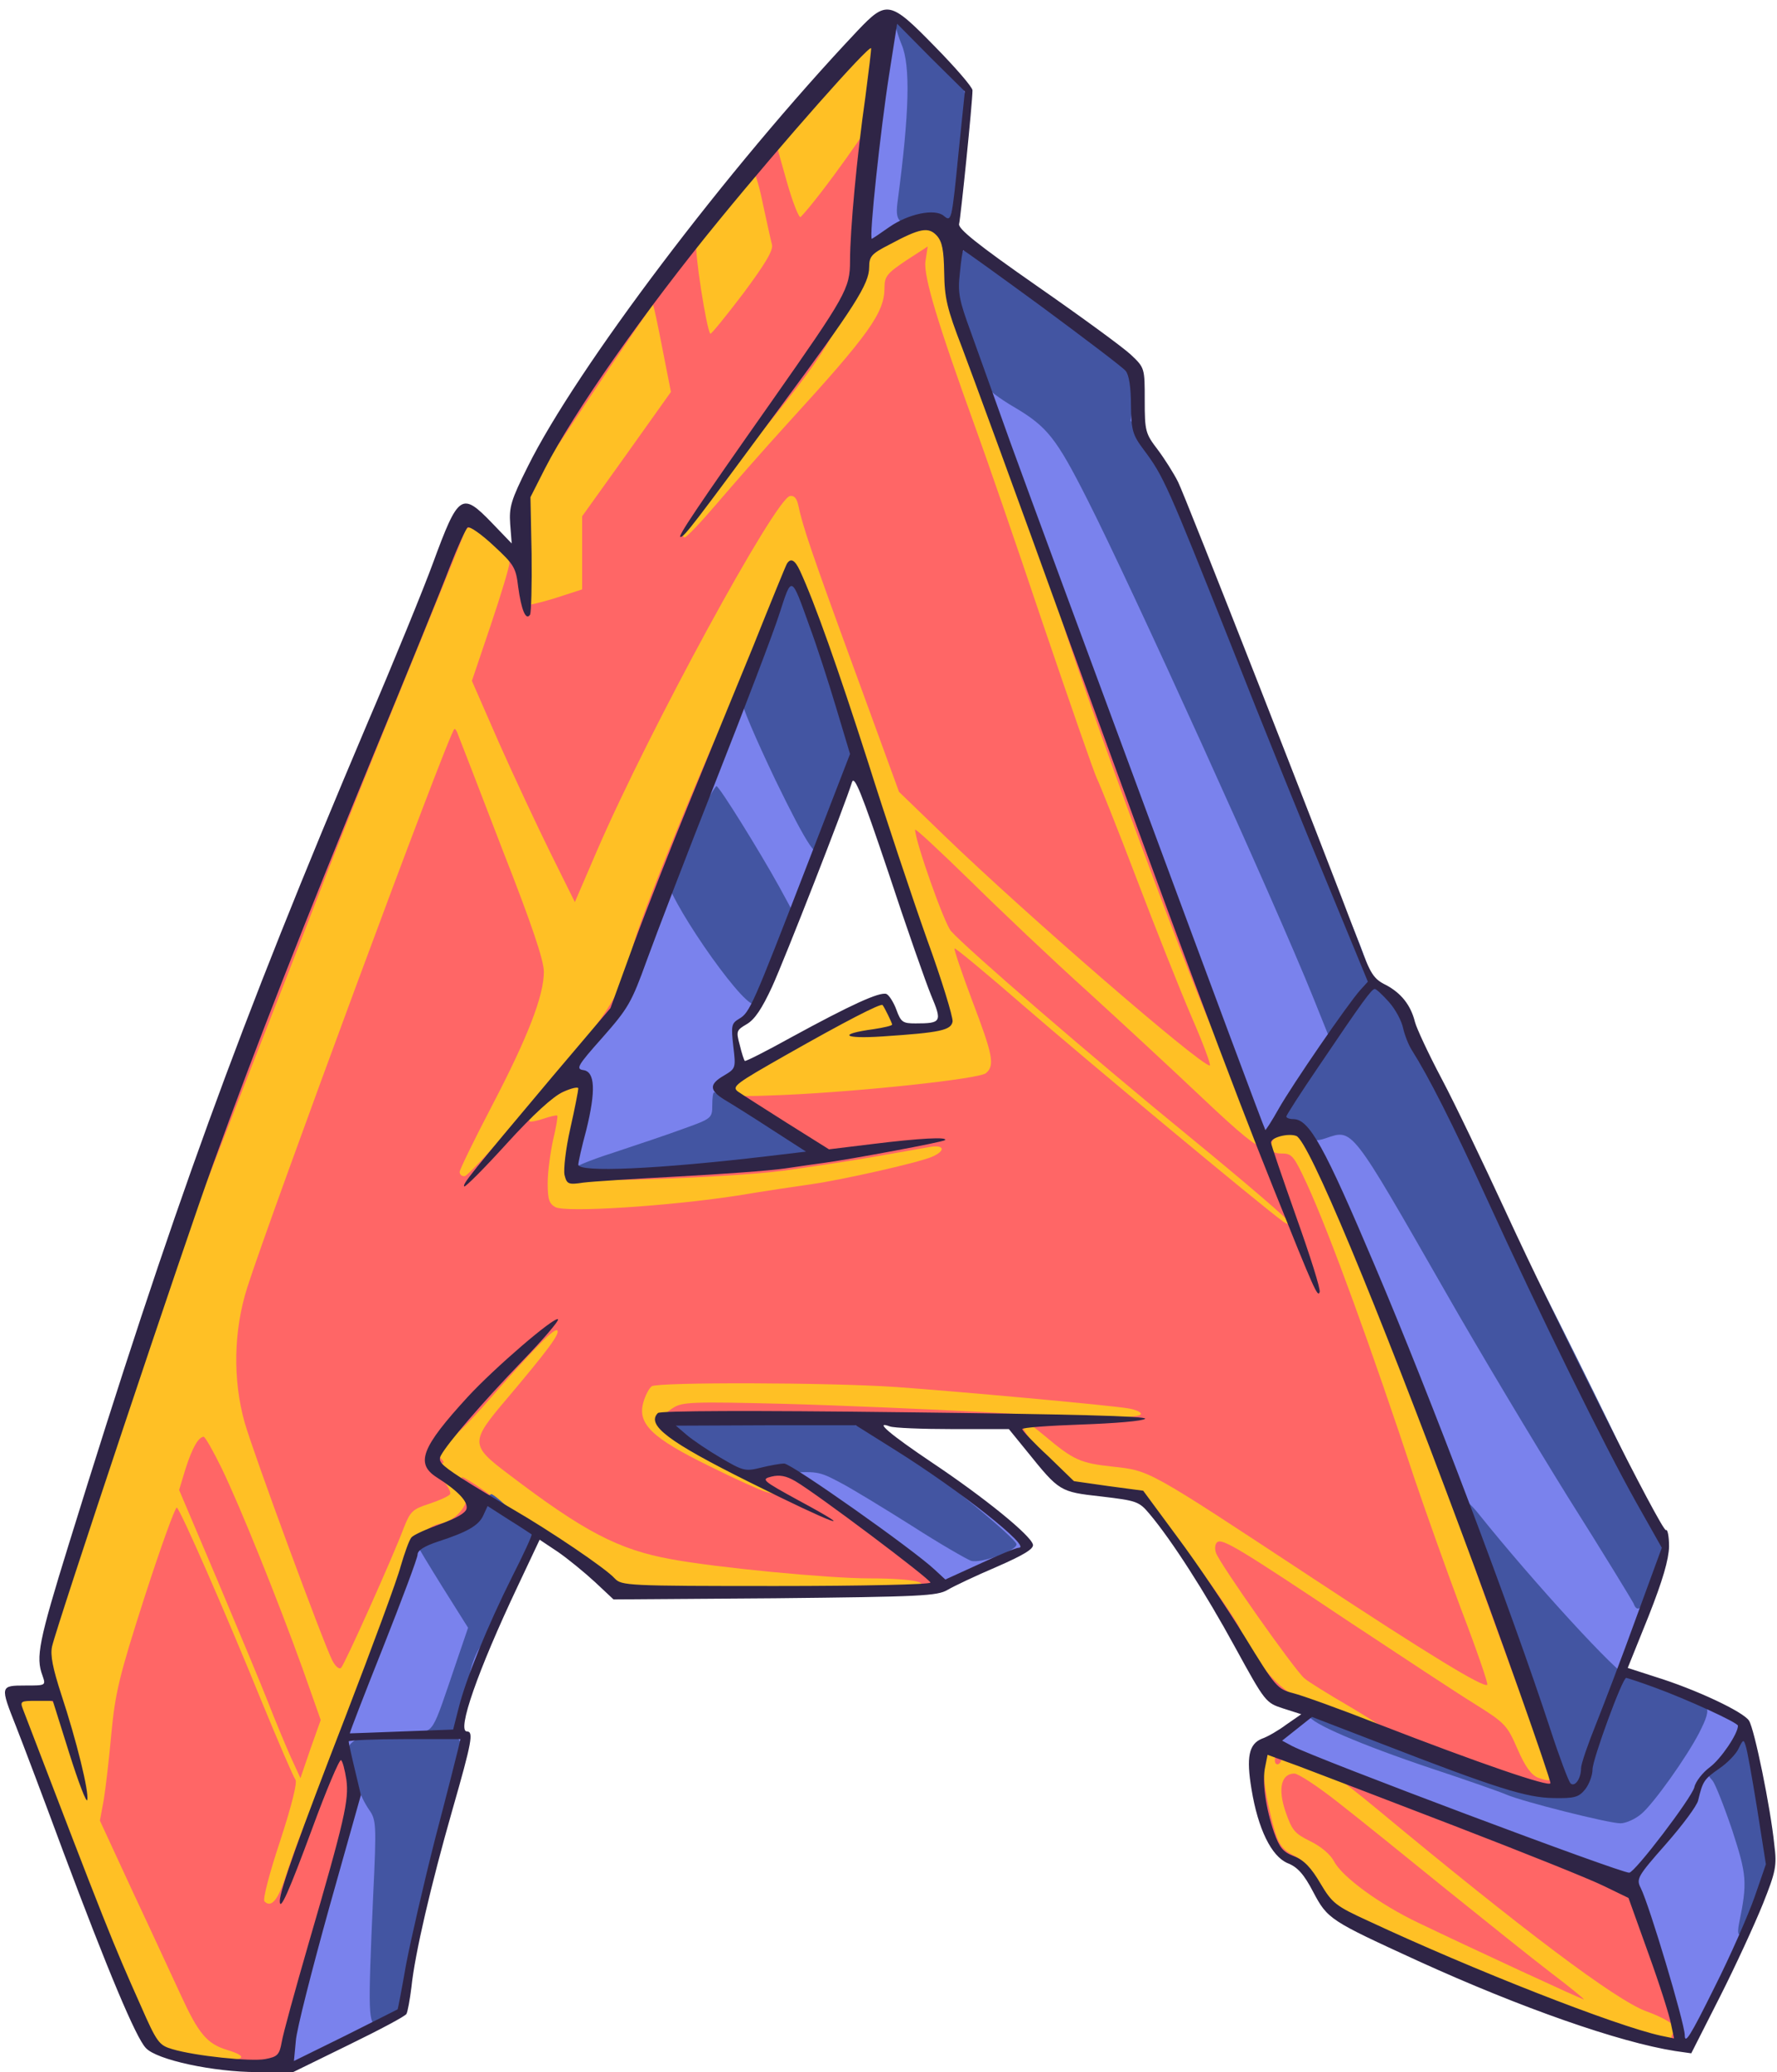 <?xml version="1.0" encoding="UTF-8"?>
<!DOCTYPE svg PUBLIC '-//W3C//DTD SVG 1.0//EN'
          'http://www.w3.org/TR/2001/REC-SVG-20010904/DTD/svg10.dtd'>
<svg clip-rule="evenodd" fill-rule="evenodd" height="19248.9" preserveAspectRatio="xMidYMid meet" stroke-linejoin="round" stroke-miterlimit="2" version="1.0" viewBox="2146.7 747.8 16507.7 19248.9" width="16507.7" xmlns="http://www.w3.org/2000/svg" xmlns:xlink="http://www.w3.org/1999/xlink" zoomAndPan="magnify"
><path d="M0 0H20833.3V20833.3H0z" fill="none"
  /><g fill-rule="nonzero"
  ><g fill="#f66" id="change1_1"
    ><path d="M10078.8,1256.17c-49.776,56.887 -270.21,309.319 -494.2,561.752c-1098.62,1237.28 -2079.9,2563.44 -2428.33,3278.07l-145.771,298.653l17.777,501.31c17.777,444.424 14.222,476.422 -21.332,273.765c-35.554,-209.768 -53.331,-238.211 -231.101,-398.204c-291.542,-259.543 -323.54,-245.322 -487.088,188.436c-71.108,202.657 -330.652,846.183 -575.974,1432.82c-1223.05,2950.97 -1784.81,4476.24 -2716.32,7341.88c-231.101,714.634 -419.537,1351.05 -419.537,1415.05c0,63.997 24.888,174.214 53.331,245.322l53.331,127.994l-195.546,-24.888c-167.104,-17.777 -195.547,-14.221 -195.547,35.554c0,106.662 885.292,2375 1144.84,2940.31l145.771,309.319l199.102,60.441c127.994,35.554 341.318,56.887 590.195,60.442c383.982,3.555 387.538,3.555 412.425,-85.329c561.752,-1955.47 618.638,-2186.57 615.083,-2467.44c-3.555,-199.102 -17.777,-291.542 -56.886,-319.985c-42.665,-31.999 -3.556,-156.437 241.766,-785.742c163.548,-412.425 312.875,-835.516 337.762,-942.178c53.331,-238.211 71.108,-259.544 305.764,-337.762c103.106,-31.999 223.99,-88.885 266.654,-124.439c81.774,-63.997 81.774,-67.552 14.222,-177.77l-63.997,-113.772l135.105,88.885c78.218,46.22 295.097,177.769 487.088,291.542c195.547,113.772 462.201,291.542 597.306,398.204l245.322,188.435l1457.71,0c1422.16,0 1457.71,0 1457.71,-71.108c-0,-60.441 -319.985,-316.429 -1123.5,-899.514c-191.991,-138.66 -376.871,-170.658 -504.865,-92.44c-49.776,31.999 -127.994,0 -415.981,-163.548c-195.547,-110.217 -383.982,-227.545 -423.092,-266.654c-149.326,-149.326 -95.995,-152.882 1521.71,-127.994c842.628,14.221 1575.04,31.998 1631.92,42.665c60.442,14.221 95.996,42.664 95.996,81.774c-0,31.998 106.662,163.548 241.767,291.542l238.211,234.655l305.763,42.665c167.104,24.888 319.986,56.886 337.763,67.553c17.776,14.221 95.995,113.772 174.214,220.434c74.663,106.662 188.435,252.433 248.877,327.096c56.886,71.108 266.654,387.537 462.201,700.412l355.539,572.418l195.547,56.886c106.661,31.999 515.531,181.325 906.624,334.207c721.745,280.876 1358.16,497.755 1461.27,497.755c88.885,-0 46.22,-159.993 -277.32,-1066.62c-814.185,-2293.23 -1795.47,-4757.11 -1980.35,-4977.55c-92.44,-113.773 -99.551,-113.773 -223.99,-74.664c-103.106,31.999 -131.549,63.998 -142.216,138.661c-14.221,110.217 -671.969,-1635.48 -1895.02,-5005.99c-440.869,-1223.06 -863.96,-2382.11 -942.179,-2581.21c-106.661,-287.987 -131.549,-387.538 -117.328,-519.087c24.888,-216.879 -42.664,-412.426 -149.326,-440.869c-53.331,-14.221 -177.77,21.333 -351.984,99.551c-241.766,106.662 -270.21,127.994 -270.21,216.879c0,95.996 -95.995,369.761 -120.883,341.318c-21.332,-28.443 85.33,-1276.39 156.437,-1774.14c39.11,-280.876 71.108,-526.198 71.108,-540.42c0,-67.552 -131.549,-21.332 -213.323,74.663Zm56.886,6509.92c227.545,693.301 508.421,1532.37 625.749,1863.02c117.328,327.096 199.102,611.528 181.325,625.749c-14.222,14.222 -127.994,39.11 -248.878,49.776c-184.88,21.332 -223.989,14.221 -223.989,-28.443c-0,-92.44 -81.774,-234.656 -131.55,-234.656c-63.997,-0 -543.975,241.766 -1034.62,522.642c-277.32,159.993 -398.203,248.878 -391.093,287.987c14.222,67.552 782.186,565.307 935.068,604.417c159.993,46.22 -650.636,142.215 -1546.6,184.88c-401.759,21.332 -753.743,46.22 -785.741,56.886c-99.551,28.443 -106.662,-81.774 -31.999,-412.425c88.885,-401.759 92.44,-497.755 7.111,-497.755c-35.554,0 -99.551,24.888 -142.216,56.886c-46.22,31.999 -88.884,49.776 -95.995,46.22c-7.111,-7.11 131.549,-181.325 305.763,-387.537c220.435,-259.544 334.207,-426.647 373.316,-551.086c127.995,-383.982 465.757,-1255.05 867.516,-2222.12c231.1,-558.197 479.978,-1173.28 554.641,-1365.27l135.105,-355.539l117.328,248.878c63.997,135.105 302.208,814.184 529.753,1507.49Zm-3537.61,5973.06c-312.875,355.539 -444.424,551.085 -415.981,622.193c10.666,31.999 7.111,46.22 -14.222,35.554c-99.551,-60.442 7.111,-238.211 391.093,-661.303c138.661,-156.437 263.099,-280.876 270.21,-280.876c10.666,0 -92.44,127.994 -231.1,284.432Zm5766.84,202.657c-46.22,7.111 -117.328,7.111 -159.992,-0c-46.22,-7.111 -10.667,-14.222 78.218,-14.222c88.885,0 124.439,7.111 81.774,14.222Z"
      /><path d="M13868.8,17067c-42.665,113.772 -17.777,440.868 49.775,664.858c63.997,206.213 88.885,241.767 206.213,298.653c71.108,35.554 163.548,117.328 202.657,181.325c159.993,270.21 234.656,316.43 995.51,650.636c1148.39,501.311 2104.79,849.739 2325.23,849.739c113.772,-0 95.995,-142.216 -85.33,-671.969c-202.657,-575.973 -248.877,-693.301 -309.319,-739.521c-78.218,-67.553 -3224.74,-1290.61 -3313.62,-1290.61c-28.444,-0 -60.442,24.887 -71.108,56.886Z"
    /></g
    ><g fill="#ffc025" id="change2_1"
    ><path d="M9918.8,1462.39c-170.659,191.991 -366.205,415.981 -433.758,497.755l-120.883,149.326l95.996,341.318c53.331,184.88 110.217,327.096 124.438,312.874c177.77,-184.88 711.079,-931.512 725.3,-1016.84c35.554,-181.325 3.556,-604.416 -42.665,-618.638c-21.332,-7.111 -177.769,142.216 -348.428,334.207Z"
      /><path d="M8891.29,2664.11c-135.105,163.548 -259.543,319.985 -273.765,348.429c-24.888,42.664 92.44,799.963 127.994,835.516c7.111,7.111 142.216,-159.992 302.208,-369.76c206.213,-277.321 284.432,-405.315 270.21,-458.646c-10.666,-39.109 -46.22,-202.657 -81.774,-366.205c-31.999,-159.993 -71.108,-291.542 -81.774,-291.542c-10.666,3.555 -127.994,138.66 -263.099,302.208Z"
      /><path d="M10683.2,2841.88c0,28.443 -28.443,53.331 -60.441,53.331c-95.996,-0 -401.76,206.212 -401.76,266.654c0,67.552 -206.212,479.978 -394.648,789.297c-149.326,245.322 -302.208,440.868 -895.959,1166.17c-344.873,419.536 -483.533,622.194 -423.091,622.194c17.777,-0 149.326,-138.661 295.097,-309.319c145.771,-170.659 444.424,-511.977 668.414,-757.299c750.187,-821.295 892.403,-1020.4 892.403,-1251.5c0,-106.661 24.888,-135.104 199.102,-252.432l202.657,-131.55l-21.332,138.661c-17.777,142.215 113.772,575.973 472.867,1567.93c81.774,223.99 359.094,1023.95 611.527,1777.7c255.988,753.743 483.533,1407.93 508.421,1457.71c24.888,49.775 191.991,465.756 366.205,924.402c174.215,458.645 405.315,1038.17 511.977,1287.05c110.217,252.433 184.88,455.09 170.659,455.09c-88.885,0 -1713.7,-1407.93 -2463.89,-2133.23l-423.091,-408.87l-408.87,-1119.95c-408.87,-1116.39 -487.089,-1351.05 -526.198,-1539.48c-14.222,-67.552 -39.109,-95.995 -78.219,-88.885c-138.66,28.443 -1308.38,2175.9 -1788.36,3285.18l-209.768,487.088l-227.545,-458.645c-124.439,-252.433 -341.318,-714.634 -479.978,-1027.51l-248.878,-568.863l174.215,-515.531c95.995,-284.432 174.214,-543.975 174.214,-579.529c-0,-71.108 -138.661,-209.768 -295.098,-295.098c-92.44,-49.775 -99.551,-49.775 -135.105,46.22c-21.332,53.331 -270.209,668.414 -554.641,1361.71c-284.431,693.301 -632.859,1564.37 -775.075,1937.69c-142.216,369.761 -455.09,1169.72 -693.301,1777.7c-821.296,2097.68 -1116.39,2911.87 -1322.61,3662.05c-81.774,291.542 -231.1,760.854 -334.207,1041.73c-206.212,547.531 -220.434,618.639 -138.66,881.737c28.443,95.996 53.331,177.77 53.331,184.881c0,3.555 -31.998,-7.111 -67.552,-28.443c-85.33,-42.665 -287.987,-46.22 -287.987,-3.556c-0,152.882 593.75,1674.59 1031.06,2634.55c92.441,206.213 184.881,415.981 206.213,469.312c56.886,138.66 223.99,209.768 543.975,231.1c302.208,17.777 369.761,-21.332 145.771,-88.885c-184.88,-56.886 -263.099,-149.326 -426.647,-504.865c-78.219,-167.103 -277.32,-600.861 -447.979,-963.511l-305.764,-661.303l35.554,-191.991c17.777,-106.662 49.776,-383.982 71.108,-618.638c35.554,-373.316 71.108,-529.753 309.319,-1269.28c149.326,-462.201 284.431,-835.517 298.653,-828.406c35.554,24.888 444.424,956.4 785.741,1795.47c156.437,380.427 298.653,711.078 316.43,732.41c17.777,24.888 -31.999,231.101 -142.216,568.863c-99.551,298.653 -163.548,543.975 -145.771,561.752c63.997,63.997 127.994,-14.222 202.658,-248.878c142.215,-437.313 458.645,-1191.06 490.644,-1162.61c14.221,17.777 17.777,10.667 3.555,-14.221c-14.222,-24.888 88.885,-295.098 227.545,-600.861c138.66,-309.319 241.767,-583.084 234.656,-607.972c-17.777,-46.22 216.879,-625.749 316.43,-778.631c28.443,-42.665 95.995,-85.329 156.437,-95.995c209.768,-42.665 330.651,-280.876 209.768,-415.981c-56.886,-60.442 124.439,49.775 291.542,177.769c67.552,53.331 373.316,263.099 675.524,462.201l551.086,366.206l1255.05,17.776c689.746,7.111 1311.94,3.556 1383.05,-10.666c238.211,-42.664 49.776,-88.884 -380.427,-88.884c-380.426,-0 -1415.05,-99.551 -1838.14,-177.77c-490.644,-88.885 -810.629,-255.988 -1511.04,-789.297c-359.095,-270.21 -359.095,-298.653 -17.777,-700.412c383.982,-455.09 497.755,-607.972 469.312,-636.415c-24.888,-24.888 -209.769,159.993 -654.192,668.414c-145.771,167.103 -309.319,330.651 -366.206,362.649c-110.217,67.553 -120.883,99.551 -56.886,163.548c31.999,31.999 28.443,42.665 -17.777,42.665c-81.774,0 -78.219,24.888 28.443,149.327c49.776,56.886 81.774,117.328 71.108,135.104c-10.666,17.777 -95.996,56.887 -191.991,88.885c-156.437,49.776 -177.77,71.108 -238.211,223.99c-99.551,266.654 -547.531,1265.72 -583.084,1301.27c-17.777,14.222 -53.331,-14.221 -81.774,-71.108c-88.885,-177.769 -732.411,-1923.47 -814.185,-2211.45c-110.217,-394.648 -103.106,-849.739 24.888,-1251.5c213.323,-668.413 1863.03,-5130.43 1923.47,-5187.32c7.111,-7.111 24.888,17.776 35.554,53.33c14.222,35.554 199.102,511.977 408.87,1059.51c273.765,696.857 387.538,1034.62 387.538,1141.28c-0,220.434 -145.771,600.861 -479.978,1240.83c-167.103,319.985 -302.208,597.306 -302.208,618.638c-0,24.888 21.332,42.665 46.22,39.109c46.22,0 807.074,-867.515 1176.83,-1343.94c213.324,-270.21 376.872,-593.751 376.872,-739.522c-0,-127.994 561.752,-1521.71 1013.29,-2517.22c152.882,-334.207 312.875,-700.412 355.539,-817.74c46.221,-117.328 95.996,-213.323 110.218,-213.323c46.22,-0 344.873,807.074 568.862,1528.82c110.217,351.984 351.984,1102.17 536.864,1663.92c184.881,561.752 334.207,1031.06 327.096,1038.17c-7.111,3.556 -103.106,21.333 -209.768,35.554l-195.546,21.333l-60.442,-142.216c-39.109,-99.551 -81.774,-145.771 -127.994,-145.771c-113.773,-0 -899.514,415.981 -1162.61,615.083c-373.316,284.431 -369.761,287.986 252.433,263.098c725.3,-31.998 1816.81,-149.326 1880.8,-202.657c85.329,-71.108 63.997,-170.659 -127.994,-675.524c-95.996,-255.988 -170.659,-476.423 -163.548,-483.533c7.11,-7.111 298.652,234.655 650.636,540.419c540.42,469.312 2200.79,1852.36 2403.45,1998.13c35.554,24.888 63.997,31.998 63.997,14.222c-0,-21.333 -419.536,-380.427 -931.513,-799.963c-913.735,-746.633 -2069.24,-1745.7 -2218.56,-1912.8c-63.997,-71.108 -334.207,-839.072 -334.207,-942.179c0,-17.777 227.545,195.547 508.421,469.312c277.321,273.765 767.965,739.521 1091.51,1031.06c319.986,291.543 807.074,743.077 1080.84,1002.62c337.762,319.985 504.866,455.09 522.643,426.647c17.777,-24.888 7.111,-71.108 -24.888,-103.107c-71.108,-78.218 -234.656,-487.088 -263.099,-654.192c-10.666,-78.218 -39.109,-138.66 -60.442,-135.104c-60.441,10.666 -1134.17,-2858.53 -1528.82,-4095.81c-106.662,-334.207 -216.879,-654.192 -245.322,-711.078c-24.888,-60.442 -216.879,-611.528 -423.091,-1226.61c-302.209,-903.07 -373.316,-1159.06 -373.316,-1326.16c-0,-156.437 -17.777,-220.434 -71.108,-273.765c-85.33,-85.33 -177.77,-92.44 -177.77,-17.777Zm-6477.92,11544.4c170.658,351.984 519.087,1215.94 753.742,1866.58l167.104,472.867l-95.996,270.21l-92.44,270.21l-95.995,-209.768c-49.776,-113.773 -142.216,-334.207 -202.658,-490.644c-60.441,-156.438 -273.765,-664.858 -469.311,-1130.62l-359.095,-846.183l60.442,-199.102c60.441,-188.435 117.328,-291.542 167.103,-295.097c14.222,-0 88.885,131.549 167.104,291.542Z"
      /><path d="M7572.24,4520.02l-632.86,949.29l35.554,437.313c21.333,241.767 46.22,447.979 56.886,458.645c10.667,10.667 131.55,-17.777 270.21,-60.441l252.433,-81.774l-0,-679.08l412.425,-575.973l412.426,-579.529l-78.219,-398.204c-42.665,-220.434 -81.774,-405.315 -88.885,-412.425c-3.555,-3.556 -291.542,419.536 -639.97,942.178Z"
      /><path d="M7319.8,10919.7c-163.548,81.774 -291.542,206.213 -252.433,245.322c7.111,7.111 63.997,-3.555 127.994,-24.887c63.998,-21.333 120.884,-35.554 127.995,-28.443c7.11,7.11 -10.667,110.217 -39.11,227.545c-24.887,117.328 -49.775,295.097 -49.775,398.203c-0,152.882 14.221,191.992 71.108,223.99c99.551,53.331 1070.17,-10.666 1688.81,-106.662c255.989,-42.664 565.308,-88.884 693.302,-106.661c277.32,-39.11 974.177,-195.547 1112.84,-252.433c135.105,-56.886 120.883,-117.328 -17.777,-92.44c-63.997,10.666 -302.208,53.331 -526.198,92.44c-223.989,39.109 -600.861,95.995 -835.517,127.994c-519.087,67.552 -2008.8,117.328 -2008.8,63.997c0,-17.777 31.999,-159.993 71.108,-312.874c71.108,-280.876 92.44,-554.641 46.22,-547.531c-17.777,0 -110.217,42.665 -209.768,92.44Z"
      /><path d="M14018.2,11289.5c-35.554,17.777 -63.997,67.553 -63.997,103.107c0,53.33 24.888,71.107 103.106,71.107c92.441,0 110.218,24.888 231.101,284.432c213.323,465.756 597.306,1521.71 999.065,2737.65c95.995,284.431 287.986,824.851 430.202,1205.28c145.771,380.427 255.988,700.412 245.322,707.523c-31.998,31.999 -540.419,-277.32 -1635.48,-999.065c-1532.37,-1009.73 -1496.82,-988.398 -1845.25,-1027.51c-298.653,-31.998 -362.65,-60.441 -629.304,-284.431c-170.659,-142.216 -209.768,-159.993 -209.768,-95.996c-0,63.997 319.985,423.092 437.313,494.2c56.886,35.554 191.991,74.663 302.208,85.329c398.204,46.22 366.205,21.333 810.629,618.638c227.545,305.764 440.869,615.083 469.312,682.635c135.105,327.096 437.313,650.637 611.527,661.303c28.443,0 206.213,74.663 391.093,167.104c188.436,92.44 351.984,167.103 369.761,167.103c71.108,-0 -49.775,-88.885 -362.65,-273.765c-188.436,-110.217 -373.316,-223.99 -408.87,-255.988c-92.44,-78.219 -792.852,-1073.73 -821.295,-1166.17c-14.222,-42.664 -7.111,-85.329 14.221,-99.551c49.776,-31.998 209.768,63.997 1226.61,743.077c472.867,312.875 995.51,657.747 1162.61,760.854c284.432,177.769 302.208,199.102 398.204,419.536c71.108,163.548 127.994,241.767 191.991,266.654c49.776,17.777 92.44,28.443 103.106,21.333c14.222,-17.777 -71.107,-263.099 -430.202,-1244.39c-149.326,-408.87 -337.762,-935.068 -415.981,-1173.28c-78.218,-238.212 -280.876,-775.076 -444.424,-1191.06c-167.103,-419.537 -359.094,-938.624 -430.202,-1155.5c-67.552,-216.879 -195.546,-561.752 -284.431,-760.854c-199.102,-455.09 -334.207,-575.974 -515.532,-469.312Z"
      /><path d="M8201.54,13625.4c-24.888,17.777 -60.441,85.33 -78.218,149.327c-56.887,199.101 78.218,330.651 607.971,590.195c241.767,120.883 479.978,227.545 529.754,241.766l88.885,24.888l-81.774,-71.108c-46.221,-39.109 -280.876,-184.88 -526.198,-323.541c-241.767,-138.66 -440.869,-273.765 -440.869,-302.208c0,-24.888 42.665,-74.663 95.996,-106.662c85.329,-56.886 174.214,-60.441 1038.17,-39.109c519.087,14.222 1336.83,49.776 1816.81,74.663c1023.95,60.442 1493.26,67.553 1493.26,17.777c0,-17.777 -53.331,-39.109 -113.772,-49.775c-191.992,-31.999 -1610.59,-159.993 -2161.68,-199.102c-618.638,-42.665 -2204.34,-46.22 -2268.34,-7.111Z"
      /><path d="M13954.2,16992.3c0,28.443 -14.221,53.33 -35.554,53.33c-53.331,0 -42.665,248.878 21.333,519.088c71.107,309.319 95.995,355.539 245.322,430.202c85.329,46.22 152.881,124.439 220.434,259.543l99.551,195.547l675.524,309.319c1144.84,526.198 1404.38,636.415 1937.69,831.962c284.432,106.661 529.754,191.991 547.53,191.991c14.222,-0 21.333,-31.999 10.667,-71.108c-10.667,-35.554 -0,-74.663 24.887,-81.774c78.219,-24.888 -46.22,-120.883 -263.099,-199.102c-280.875,-103.106 -1137.73,-746.632 -2502.99,-1880.8c-309.319,-255.988 -547.53,-430.202 -575.973,-419.536c-46.22,17.777 -95.996,-7.111 -341.318,-156.437c-49.775,-28.443 -63.997,-24.888 -63.997,17.777Zm88.885,85.329c10.666,17.777 3.555,42.665 -17.777,56.886c-17.777,10.666 -35.554,-3.555 -35.554,-31.998c0,-63.997 21.332,-74.663 53.331,-24.888Zm536.864,415.981c191.991,149.326 639.97,511.976 999.065,803.518c362.65,291.542 799.963,643.526 977.732,778.631c177.77,135.105 312.875,245.322 302.209,245.322c-17.777,-0 -1002.62,-455.09 -1535.93,-711.078c-359.095,-170.659 -707.523,-426.647 -782.186,-568.863c-35.554,-67.552 -120.884,-138.66 -220.435,-188.436c-145.771,-71.108 -170.658,-99.551 -231.1,-273.765c-74.663,-216.879 -39.109,-355.539 81.774,-355.539c35.554,0 220.434,120.883 408.87,270.21Z"
    /></g
    ><g fill="#7a82ed" id="change3_1"
    ><path d="M10402.3,1160.18c-53.331,287.986 -167.103,1208.83 -195.546,1564.37c-28.443,330.651 -17.777,334.207 284.431,152.882c206.213,-124.439 344.873,-156.438 387.538,-88.885c10.666,17.777 49.775,35.554 85.329,35.554c53.331,-0 67.553,-74.663 120.883,-561.752c31.999,-305.764 60.442,-593.75 60.442,-639.97c0,-56.887 -95.995,-174.215 -309.319,-383.983c-174.214,-163.548 -330.651,-298.653 -351.984,-298.653c-24.887,0 -60.441,99.551 -81.774,220.435Z"
      /><path d="M11024.5,3268.53c-21.333,252.432 -17.777,280.876 138.66,718.189c526.198,1457.71 1038.17,2847.87 1806.14,4917.11c725.3,1944.8 878.181,2328.78 938.623,2339.45c42.665,7.111 85.329,-17.777 110.217,-71.108c21.332,-46.22 39.109,-60.441 39.109,-39.109c3.556,24.888 31.999,46.22 67.553,46.22c85.329,0 191.991,117.328 302.208,337.762c423.092,853.294 1557.26,3750.94 2044.35,5226.43c138.66,423.092 220.434,622.194 255.988,622.194c28.443,3.555 10.666,21.332 -46.22,42.664c-135.105,49.776 -547.53,-74.663 -1532.37,-455.09c-426.647,-163.548 -796.408,-298.653 -824.851,-298.653c-67.553,0 -309.319,234.656 -291.542,284.432c17.777,53.331 426.647,227.545 1475.49,618.638c1290.61,479.978 1692.37,625.749 1735.03,625.749c24.888,-0 60.442,35.554 81.774,78.218c78.219,152.882 433.758,1319.05 433.758,1418.6c-0,216.879 103.106,85.33 383.982,-494.199c309.319,-636.415 433.758,-967.066 433.758,-1151.95c-0,-63.997 -35.554,-337.762 -78.219,-607.972c-63.997,-401.759 -88.885,-487.088 -138.66,-487.088c-46.22,-0 -60.442,-28.443 -53.331,-113.773c3.555,-135.105 -21.332,-149.326 -661.303,-401.759c-231.1,-92.44 -419.536,-167.103 -419.536,-170.659c-0,-3.555 81.774,-223.989 181.325,-487.088c99.551,-263.099 188.436,-522.643 199.102,-575.974c14.221,-74.663 -35.554,-191.991 -195.547,-479.978c-323.54,-583.084 -856.849,-1663.92 -1347.49,-2730.54c-241.767,-529.753 -526.198,-1112.84 -629.304,-1297.72c-106.662,-184.88 -209.768,-394.648 -231.101,-469.311c-46.22,-138.661 -195.546,-312.875 -273.765,-312.875c-28.443,0 -49.775,-28.443 -49.775,-63.997c-0,-35.554 -88.885,-270.21 -199.102,-526.198c-110.217,-252.432 -526.198,-1283.5 -927.957,-2289.67c-543.975,-1365.27 -771.52,-1887.91 -885.293,-2058.57c-167.103,-241.767 -170.658,-248.878 -156.437,-511.976c10.666,-270.21 60.442,-223.99 -1183.94,-1137.73c-227.545,-170.658 -430.202,-309.319 -447.979,-309.319c-14.222,0 -39.11,120.884 -53.331,266.655Zm5869.95,13926.5c-10.667,28.443 -21.333,17.777 -21.333,-21.332c-3.555,-39.11 7.111,-60.442 17.777,-46.221c10.666,10.667 14.222,42.665 3.556,67.553Z"
      /><path d="M9346.38,6422.16c-53.331,163.548 -270.21,735.966 -483.533,1272.83c-216.879,536.864 -508.421,1294.16 -654.192,1681.7c-259.544,700.412 -263.099,707.523 -511.976,977.732c-259.544,284.432 -298.653,362.65 -177.77,362.65c113.773,0 120.883,88.885 39.109,455.09c-110.217,508.421 -135.104,469.312 291.542,469.312c316.43,-0 824.851,-42.665 1617.7,-127.994c131.55,-14.222 220.435,-42.665 220.435,-67.553c-0,-21.332 -188.436,-156.437 -415.981,-302.208c-231.1,-142.216 -426.647,-266.654 -437.313,-273.765c-21.333,-17.777 120.883,-138.66 181.325,-159.993c31.998,-10.666 28.443,-63.997 -0,-206.212c-39.11,-184.881 -39.11,-191.991 49.775,-263.099c92.44,-78.219 245.322,-433.758 750.188,-1756.36c145.771,-380.427 263.099,-718.189 263.099,-753.743c-0,-39.11 -113.773,-412.426 -252.433,-835.517c-298.653,-910.18 -323.541,-935.068 -479.978,-472.867Z"
      /><path d="M8372.2,14002.3c-0,28.443 106.662,124.438 241.767,209.768c366.205,245.322 401.759,255.988 629.304,206.212c106.662,-24.887 213.323,-31.998 238.211,-17.777c92.44,56.887 1116.39,810.63 1265.72,927.958c106.662,88.884 177.77,120.883 231.101,106.661c156.437,-35.554 700.412,-291.542 700.412,-327.096c-0,-95.995 -671.969,-622.193 -1244.39,-970.622l-298.653,-184.88l-881.737,0c-739.521,0 -881.737,7.111 -881.737,49.776Z"
      /><path d="M6594.5,14766.7c0,92.44 -63.997,135.105 -337.762,227.545l-238.211,81.774l-117.328,319.985c-63.997,174.214 -213.323,565.307 -337.762,867.515c-206.213,515.532 -220.434,565.308 -199.102,757.299c10.666,113.772 39.109,238.211 60.442,277.32c28.443,56.887 -7.111,231.101 -184.881,860.405c-120.883,433.758 -255.988,931.512 -302.208,1105.73c-88.885,327.096 -113.772,661.302 -49.775,661.302c17.777,0 248.877,-103.106 511.976,-227.545c383.982,-181.325 483.533,-245.322 497.755,-312.874c10.666,-42.665 60.441,-305.764 113.772,-579.529c53.331,-273.765 167.104,-760.854 255.988,-1084.39c110.218,-408.87 159.993,-668.414 167.104,-853.294c7.111,-309.319 103.106,-583.084 465.756,-1347.49c124.439,-263.099 227.545,-494.2 227.545,-515.532c0,-49.776 -394.648,-305.764 -472.867,-305.764c-35.554,0 -60.442,28.443 -60.442,67.553Z"
    /></g
    ><g fill="#4355a2" id="change4_1"
    ><path d="M10469.9,989.52c-0,24.888 24.887,106.662 53.331,174.214c81.774,195.547 71.107,629.304 -35.554,1436.38c-28.443,206.213 -7.111,231.101 252.432,273.765c216.879,39.11 241.767,-7.111 312.875,-551.085c106.662,-789.297 117.328,-735.966 -231.101,-1084.39c-298.652,-302.208 -351.983,-337.762 -351.983,-248.877Z"
      /><path d="M11049.4,3129.87c-10.667,31.999 -24.888,156.438 -24.888,277.321c-3.556,170.659 24.888,284.431 124.438,536.864c71.108,174.214 138.661,348.428 149.327,380.427c10.666,31.998 135.105,127.994 277.32,209.768c298.653,177.769 383.983,284.431 668.414,846.183c405.315,796.408 1738.59,3733.16 2101.24,4632.68l152.882,380.427l-99.551,152.881c-131.549,195.547 -337.762,561.752 -337.762,593.751c-0,14.221 67.552,71.108 149.326,124.438c124.439,81.774 159.993,88.885 252.433,56.887c252.433,-85.33 227.545,-117.328 1109.28,1422.16c305.764,536.864 821.295,1397.27 1141.28,1912.8c323.54,511.976 593.75,956.4 607.972,984.843c35.553,99.551 85.329,53.331 195.546,-181.325c85.329,-184.88 103.106,-263.099 88.885,-380.427c-21.333,-156.437 -1471.93,-3078.97 -2040.8,-4106.48c-188.435,-337.762 -309.319,-600.861 -323.54,-700.412c-21.333,-127.994 -53.331,-174.214 -181.325,-277.32c-120.884,-95.996 -170.659,-170.659 -234.656,-348.429c-42.665,-124.438 -170.659,-437.313 -284.431,-689.745c-323.541,-739.522 -910.18,-2218.57 -1173.28,-2950.97c-284.432,-803.519 -330.652,-899.514 -551.086,-1155.5l-167.103,-195.547l35.553,-227.545l35.554,-231.1l-177.769,-159.993c-316.43,-291.542 -1311.94,-963.511 -1422.16,-963.511c-24.887,0 -56.886,24.888 -71.107,56.886Z"
      /><path d="M9442.37,6169.73c-113.773,270.21 -295.098,782.186 -327.096,917.291c-21.333,88.885 -49.776,170.659 -71.108,181.325c-17.777,14.221 120.883,337.762 305.764,725.3c298.652,615.082 408.87,778.63 408.87,607.971c-0,-28.443 67.552,-199.101 145.771,-380.426c188.435,-423.092 191.991,-529.754 3.555,-1077.28c-341.318,-1006.18 -401.759,-1130.61 -465.756,-974.177Z"
      /><path d="M8567.75,8452.29c-117.327,216.879 -216.878,419.536 -223.989,444.424c-35.554,135.105 679.08,1180.39 807.074,1180.39c71.107,-0 152.881,-167.104 287.986,-593.751l78.219,-255.988l-131.55,-241.766c-184.88,-334.207 -558.196,-935.068 -583.084,-935.068c-10.666,-0 -117.328,181.325 -234.656,401.759Z"
      /><path d="M8763.29,11015.7c-0,117.328 -7.111,124.439 -255.988,213.324c-142.216,53.33 -440.869,152.881 -664.858,227.545c-223.99,71.107 -401.76,145.771 -391.093,167.103c14.221,39.109 53.331,39.109 636.415,-14.222c227.545,-21.332 650.636,-49.775 942.178,-60.441c767.965,-35.554 807.074,-78.219 305.764,-334.207c-149.326,-74.663 -330.651,-177.77 -405.315,-227.545c-74.663,-49.776 -142.215,-92.44 -149.326,-92.44c-10.666,-0 -17.777,53.331 -17.777,120.883Z"
      /><path d="M8425.53,13991.6c-39.109,56.887 63.997,145.771 355.539,316.43l270.21,152.882l348.428,-24.888c337.762,-24.887 351.984,-21.332 547.53,81.774c110.217,56.887 412.426,241.767 671.969,405.315c259.544,167.103 508.421,309.319 547.53,323.541c88.885,28.443 423.092,-92.441 423.092,-152.882c-0,-49.776 -700.412,-629.305 -1070.17,-878.182c-156.437,-110.217 -348.428,-209.768 -426.647,-227.545c-202.657,-49.775 -1639.04,-46.22 -1667.48,3.555Z"
      /><path d="M6580.28,14756c-63.997,81.774 -188.436,170.658 -327.096,231.1c-124.439,56.886 -227.545,110.217 -227.545,117.328c-0,10.666 106.662,184.88 234.656,391.093l234.655,373.316l-106.661,312.874c-238.212,700.412 -202.658,639.971 -408.87,664.859c-103.107,10.666 -248.878,21.332 -330.652,21.332c-78.218,-0 -174.214,21.332 -209.768,49.775c-63.997,46.22 -67.552,63.997 -24.887,206.213c24.887,81.774 56.886,191.991 67.552,241.767c10.666,49.775 53.331,135.105 92.44,191.991c67.553,95.995 71.108,131.549 39.109,799.963c-49.775,1127.06 -46.22,1191.06 42.665,1205.28c131.55,17.777 263.099,-145.771 263.099,-327.096c0,-156.437 376.872,-1735.03 487.089,-2058.57c49.775,-138.66 53.331,-184.88 17.777,-241.767c-35.554,-56.886 -31.999,-110.217 14.221,-291.542c31.999,-120.883 60.442,-252.433 63.997,-291.542c17.777,-152.882 99.551,-337.762 149.327,-337.762c28.443,0 49.775,-35.554 49.775,-74.663c0,-42.665 99.551,-266.655 223.99,-501.31l220.434,-423.092l-202.657,-191.991c-110.217,-106.662 -213.324,-195.547 -231.101,-195.547c-14.221,0 -74.663,56.887 -131.549,127.995Z"
      /><path d="M15717.6,14706.2c14.222,24.888 53.331,78.219 85.33,117.328c35.553,39.109 99.55,223.99 142.215,408.87c92.44,387.538 415.981,1340.38 593.75,1759.92c67.553,156.437 131.55,305.763 142.216,327.096c42.665,103.106 -266.654,31.998 -1233.72,-287.987c-558.196,-184.88 -1041.73,-344.873 -1073.73,-359.095c-39.109,-14.221 -63.997,-10.666 -63.997,14.222c0,63.997 479.978,270.21 1137.73,490.644c323.541,106.662 636.415,216.879 693.302,241.767c145.771,63.997 949.289,266.654 1059.51,266.654c49.776,-0 138.66,-39.109 195.547,-88.885c113.772,-95.995 419.536,-526.198 536.864,-753.743c127.994,-255.988 117.328,-277.32 -252.433,-398.204c-181.325,-56.886 -362.65,-110.217 -405.315,-117.328c-85.329,-10.666 -878.181,-874.626 -1393.71,-1518.15c-106.662,-135.104 -223.99,-206.212 -163.548,-103.106Z"
      /><path d="M18220.6,17027.9c-67.553,88.884 -142.216,159.992 -167.104,159.992c-60.442,0 -60.442,31.999 3.556,103.106c24.887,31.999 106.661,238.212 181.324,458.646c135.105,415.981 142.216,483.533 63.998,863.96c-39.11,199.102 53.33,99.551 163.548,-174.214c127.994,-316.43 135.104,-430.203 56.886,-1023.95c-53.331,-398.204 -95.996,-547.53 -152.882,-547.53c-17.777,-0 -81.774,71.108 -149.326,159.993Z"
    /></g
    ><g fill="#2f2546" id="change5_1"
    ><path d="M10110.8,1035.74c-1208.83,1279.94 -2609.66,3135.86 -3061.19,4046.04c-156.437,312.875 -174.214,376.872 -163.548,533.309l14.222,181.325l-181.325,-188.436c-284.431,-295.097 -312.874,-273.765 -551.086,373.316c-81.774,223.99 -355.539,895.959 -611.527,1493.26c-1198.17,2826.54 -1806.14,4501.13 -2769.65,7615.65c-280.875,906.625 -309.319,1052.4 -245.322,1223.06c31.999,92.44 31.999,92.44 -159.992,92.44c-234.656,0 -234.656,3.555 -85.33,380.427c60.442,152.882 259.544,679.08 440.869,1169.72c408.87,1091.51 671.969,1720.81 764.409,1816.81c99.551,110.217 629.304,223.989 1034.62,223.989l334.207,0l515.531,-252.433c284.432,-138.66 526.198,-266.654 536.864,-287.986c10.667,-17.777 31.999,-131.55 46.221,-248.878c31.998,-309.319 181.324,-949.289 380.426,-1646.15c181.325,-632.859 199.102,-728.855 135.105,-728.855c-95.995,0 99.551,-561.752 469.312,-1343.94l206.213,-437.313l170.658,113.773c92.441,63.997 248.878,191.991 344.873,280.875l170.659,159.993l1500.38,-10.666c1358.16,-14.222 1507.49,-21.332 1603.48,-78.219c60.441,-35.554 263.099,-131.549 455.09,-213.323c252.432,-110.217 344.873,-167.104 337.762,-206.213c-17.777,-85.329 -451.535,-437.313 -935.068,-760.854c-391.093,-263.099 -547.53,-394.648 -394.649,-337.762c35.554,14.222 298.653,24.888 583.085,24.888l522.642,-0l170.659,209.768c298.653,369.761 302.208,373.316 686.19,415.981c330.652,39.109 351.984,46.22 447.98,159.992c209.768,248.878 519.087,732.411 792.852,1233.72c284.431,519.087 287.987,522.643 451.535,575.974l167.103,53.33l-138.66,95.996c-71.108,53.331 -174.214,113.772 -227.545,131.549c-120.884,49.776 -145.771,170.659 -95.996,469.312c60.442,369.761 184.88,622.194 334.207,686.191c92.44,35.553 152.882,103.106 238.211,266.654c135.105,255.988 156.437,266.654 977.733,643.526c959.955,437.313 1866.58,753.743 2385.67,835.517l149.327,21.332l266.654,-526.198c145.771,-287.987 323.541,-675.524 398.204,-860.405c120.883,-302.208 131.549,-355.539 106.661,-551.085c-35.553,-348.429 -184.88,-1073.73 -234.655,-1151.95c-49.776,-81.774 -494.2,-291.542 -874.627,-408.87l-252.432,-81.774l191.991,-476.422c135.105,-341.318 188.436,-529.754 191.991,-650.637c-0,-95.995 -14.222,-163.548 -28.443,-152.882c-35.554,21.333 -1009.73,-1916.36 -1500.38,-2982.97c-199.102,-430.202 -458.646,-974.177 -583.084,-1208.83c-124.439,-234.656 -234.656,-472.867 -248.878,-529.753c-39.109,-156.437 -127.994,-266.655 -266.654,-341.318c-117.328,-56.886 -145.771,-103.106 -248.878,-380.427c-337.762,-895.958 -1621.26,-4170.47 -1685.26,-4294.91c-39.109,-78.219 -124.439,-213.324 -188.436,-298.653c-113.772,-149.326 -120.883,-170.659 -120.883,-458.645c0,-298.653 0,-302.209 -127.994,-423.092c-71.108,-67.552 -465.756,-355.539 -874.626,-639.97c-551.086,-383.983 -735.966,-533.309 -721.745,-575.974c14.222,-53.331 124.439,-1127.06 124.439,-1240.83c-0,-28.443 -156.437,-209.768 -344.873,-401.76c-423.092,-433.757 -451.535,-437.313 -725.3,-149.326Zm942.179,1112.84c-63.997,650.637 -67.553,664.859 -138.66,604.417c-85.33,-71.108 -330.652,-17.777 -504.866,103.106c-85.329,60.442 -159.992,110.217 -163.548,110.217c-28.443,0 81.774,-1023.95 159.993,-1521.71l74.663,-476.422l312.874,316.429l316.43,312.875l-56.886,551.085Zm-867.516,-497.754c-78.218,543.975 -142.215,1237.28 -142.215,1518.15c-0,259.543 -35.554,319.985 -728.855,1308.38c-700.412,995.509 -878.182,1262.16 -846.183,1258.61c35.553,0 127.994,-124.439 913.735,-1187.5c707.523,-956.401 839.072,-1162.61 839.072,-1319.05c0,-99.551 21.333,-124.438 188.436,-209.768c284.431,-152.882 362.65,-167.103 440.869,-81.774c49.775,56.887 63.997,135.105 67.552,344.873c3.555,231.101 24.888,330.652 167.103,696.857c88.885,234.656 526.198,1425.71 967.067,2648.77c984.843,2712.76 1553.71,4238.03 1930.58,5173.09c376.872,938.624 405.315,1002.62 423.092,949.29c10.666,-24.888 -88.885,-337.762 -216.879,-696.857c-127.994,-362.65 -234.656,-671.969 -234.656,-693.301c0,-46.22 159.993,-88.885 234.656,-60.442c113.772,42.665 728.855,1514.6 1535.93,3683.39c323.541,860.404 824.851,2282.56 824.851,2328.78c-0,42.665 -661.303,-184.881 -1596.37,-547.53c-351.984,-138.661 -707.523,-266.655 -792.852,-287.987c-149.327,-39.109 -163.548,-56.886 -451.535,-526.198c-163.548,-266.654 -444.424,-682.635 -622.193,-920.846l-319.986,-433.758l-319.985,-42.665l-323.54,-46.22l-238.212,-231.1c-135.104,-124.439 -241.766,-238.211 -241.766,-252.433c-0,-14.222 248.877,-31.999 551.085,-42.665c305.764,-10.666 568.863,-31.998 590.195,-53.331c24.888,-24.887 -711.078,-42.664 -2229.23,-60.441c-1443.49,-17.777 -2275.45,-14.222 -2296.78,7.111c-110.217,110.217 95.996,266.654 846.184,639.97c789.296,394.648 1059.51,494.199 458.645,170.659c-337.762,-184.881 -348.428,-195.547 -248.877,-220.435c74.663,-17.776 135.104,-7.11 220.434,42.665c195.546,113.773 1255.05,910.18 1255.05,942.179c-0,17.777 -629.304,31.998 -1432.82,31.998c-1390.16,0 -1436.38,-3.555 -1500.38,-71.107c-81.774,-92.441 -604.416,-444.424 -942.178,-639.971c-145.771,-85.329 -366.206,-216.879 -487.089,-295.097c-184.88,-120.884 -213.323,-152.882 -184.88,-206.213c60.441,-113.773 387.537,-494.199 753.743,-874.626c195.546,-202.658 344.873,-376.872 334.206,-391.093c-31.998,-28.443 -590.195,451.534 -839.072,721.744c-430.202,469.312 -487.089,618.638 -287.987,746.632c195.547,124.439 291.542,223.99 277.321,291.542c-7.111,39.11 -95.996,88.885 -241.767,142.216c-127.994,46.22 -248.877,99.551 -270.209,124.439c-21.333,24.887 -63.998,145.771 -99.551,266.654c-31.999,124.439 -266.655,757.298 -515.532,1404.38c-423.092,1091.51 -607.972,1610.59 -607.972,1706.59c-0,103.107 81.774,-78.218 302.208,-675.524c131.55,-359.095 252.433,-643.526 266.655,-632.86c14.221,7.111 35.553,88.885 49.775,181.325c24.888,188.436 -14.222,366.206 -351.984,1525.26c-124.438,430.202 -238.211,842.628 -248.877,913.736c-21.332,117.328 -39.109,135.104 -152.882,156.437c-131.549,24.888 -650.636,-28.443 -863.96,-92.44c-120.883,-35.554 -142.216,-60.442 -291.542,-401.76c-266.654,-597.305 -319.985,-732.41 -1095.06,-2755.43c-28.443,-74.663 -21.332,-78.218 124.439,-78.218l152.882,-0l152.882,487.088c85.329,270.21 159.992,465.757 167.103,433.758c17.777,-74.663 -99.551,-551.086 -241.766,-981.288c-78.219,-241.767 -103.107,-362.65 -85.33,-444.424c42.665,-191.991 1237.28,-3768.71 1493.27,-4472.68c401.759,-1109.28 871.07,-2300.34 1482.6,-3786.49c323.54,-782.186 647.081,-1578.59 718.189,-1767.03c74.663,-191.991 149.326,-355.539 167.103,-369.761c21.332,-10.666 127.994,63.997 241.767,170.659c188.435,174.214 206.212,202.657 227.545,383.982c28.443,209.768 71.107,316.43 110.217,255.989c10.666,-21.333 17.777,-273.766 14.221,-565.308l-10.666,-526.198l135.105,-266.654c270.21,-526.198 924.402,-1461.27 1621.26,-2311c590.195,-721.745 1386.6,-1621.26 1407.93,-1592.82c3.556,7.11 -21.332,209.768 -53.331,455.09Zm1646.15,1951.91c398.203,295.098 746.632,558.197 771.519,590.195c31.999,35.554 49.776,156.438 49.776,319.986c3.555,234.655 14.221,273.765 120.883,415.98c181.325,241.767 220.434,330.652 807.074,1806.14c302.208,767.965 714.634,1784.81 913.736,2261.23l359.094,871.071l-71.108,78.218c-117.328,131.55 -632.859,881.737 -757.298,1102.17c-63.997,113.772 -120.883,202.657 -124.439,195.546c-17.777,-17.777 -2069.24,-5560.63 -2364.34,-6374.82c-138.66,-391.093 -309.319,-860.405 -373.316,-1041.73c-106.662,-291.542 -120.883,-359.094 -99.551,-543.975c10.666,-113.772 24.888,-209.768 31.999,-209.768c7.11,0 337.762,238.211 735.966,529.753Zm3217.63,6453.03c60.441,67.553 117.327,174.215 131.549,241.767c14.222,63.997 49.776,156.437 81.774,206.213c152.882,241.766 366.205,657.747 707.523,1404.38c476.422,1041.73 1077.28,2264.78 1379.49,2801.65l234.655,415.981l-238.211,650.637c-127.994,355.539 -298.653,799.963 -373.316,988.399c-74.663,184.88 -138.66,369.76 -138.66,408.87c-0,99.551 -60.442,181.325 -99.551,138.66c-17.777,-21.333 -103.106,-245.322 -184.88,-497.755c-366.206,-1116.39 -1112.84,-3089.64 -1628.37,-4302.02c-472.868,-1116.39 -611.528,-1368.83 -760.854,-1368.83c-35.554,0 -63.997,-10.666 -63.997,-24.888c-0,-10.666 131.549,-216.878 291.542,-451.534c419.536,-622.194 501.31,-732.411 529.753,-732.411c14.222,0 71.108,53.331 131.55,120.883Zm-4590.01,4159.81c607.971,380.427 1276.38,910.18 1151.95,910.18c-24.887,0 -188.435,67.553 -362.65,149.327l-319.985,145.771l-95.995,-88.885c-199.102,-188.436 -1333.27,-988.399 -1400.82,-988.399c-35.554,0 -135.105,17.777 -220.435,39.109c-142.215,35.554 -163.548,28.444 -369.76,-92.44c-120.884,-71.108 -263.099,-167.103 -316.43,-213.323l-99.551,-85.33l835.517,-3.555l835.517,0l362.65,227.545Zm-3374.07,785.742c7.111,7.11 -74.663,184.88 -181.325,394.648c-227.545,455.09 -430.202,949.289 -497.754,1223.06l-49.776,195.546l-476.422,17.777c-263.099,10.666 -479.978,17.777 -483.533,17.777c-3.556,-3.555 135.104,-362.65 309.319,-799.963c174.214,-440.869 319.985,-828.406 319.985,-860.405c-0,-39.109 60.441,-78.218 188.436,-120.883c273.765,-88.885 380.426,-149.326 423.091,-245.322l39.109,-85.329l199.102,127.994c110.217,67.552 202.658,131.549 209.768,135.105Zm10431.5,1422.16c302.208,110.217 775.075,327.096 775.075,355.539c0,74.663 -156.437,305.764 -259.543,383.982c-67.553,49.776 -135.105,135.105 -145.771,188.436c-28.443,103.106 -551.086,789.297 -604.417,792.852c-71.108,7.111 -2908.31,-1059.51 -3132.3,-1176.83l-92.441,-49.776l277.321,-220.434l636.415,245.322c1080.84,419.536 1358.16,504.866 1607.04,508.421c195.546,3.555 234.656,-7.111 295.097,-81.774c35.554,-46.22 67.553,-127.994 67.553,-184.88c-0,-92.44 277.32,-849.739 312.874,-849.739c7.111,0 127.994,39.11 263.099,88.885Zm-11110.6,558.196c-10.667,46.221 -106.662,426.647 -216.879,846.184c-106.662,419.536 -227.545,945.734 -270.21,1169.72c-39.109,223.99 -74.663,408.87 -78.219,415.981c-7.11,3.555 -223.989,113.773 -487.088,245.322l-476.423,234.656l17.777,-188.436c7.111,-103.106 149.327,-657.747 309.319,-1233.72l295.098,-1048.84l-56.886,-238.211c-31.999,-131.55 -56.887,-248.878 -56.887,-259.544c0,-10.666 234.656,-21.332 519.087,-21.332l519.088,-0l-17.777,78.218Zm12063.4,565.308l81.774,519.087l-103.106,298.653c-56.887,163.548 -223.99,547.53 -376.872,849.738c-223.99,451.535 -273.765,529.753 -273.765,437.313c-3.555,-117.328 -327.096,-1201.72 -408.87,-1365.27c-42.665,-85.329 -31.999,-106.662 234.656,-408.87c152.882,-174.214 287.986,-355.539 298.653,-405.315c42.664,-177.769 53.331,-195.546 195.546,-295.097c78.219,-53.331 159.993,-138.66 181.325,-188.436c39.109,-81.774 46.22,-85.329 63.997,-24.888c14.222,35.554 60.442,298.653 106.662,583.085Zm-2808.76,163.548c636.415,245.322 1258.61,494.199 1386.6,558.196l227.545,110.217l184.881,515.532c103.106,284.431 195.546,575.973 209.768,654.192l28.443,135.105l-120.883,-24.888c-423.092,-92.44 -1745.7,-611.527 -2719.88,-1066.62c-302.208,-138.661 -334.206,-163.548 -444.423,-348.429c-85.33,-145.771 -152.882,-216.879 -245.322,-252.432c-103.107,-39.11 -135.105,-81.774 -184.881,-220.435c-78.218,-227.545 -113.772,-476.422 -81.774,-615.082l21.333,-106.662l291.542,106.662c159.992,60.441 810.629,309.319 1447.04,554.641Z"
      /><path d="M9456.59,5984.85c-10.666,17.776 -152.882,366.205 -316.43,775.075c-167.103,405.314 -433.757,1059.51 -593.75,1450.6c-159.992,391.093 -391.093,977.733 -511.976,1304.83l-216.879,597.306l-533.309,629.304c-771.52,917.291 -842.627,1006.18 -824.85,1027.51c10.666,7.111 188.435,-170.659 394.648,-398.204c248.877,-273.765 430.202,-437.313 522.642,-479.978c78.219,-35.554 142.216,-49.775 142.216,-31.998c0,17.777 -31.998,184.88 -74.663,373.316c-42.665,188.436 -63.997,380.427 -53.331,430.202c21.332,85.33 35.554,92.44 174.214,71.108c81.774,-10.666 476.423,-35.554 878.182,-56.886c401.759,-21.333 849.738,-53.331 995.509,-74.663c145.771,-21.333 316.43,-46.22 373.316,-53.331c255.989,-35.554 1095.06,-191.991 1112.84,-209.768c31.998,-31.999 -238.211,-17.777 -668.414,35.554l-408.87,49.775l-391.093,-245.322c-213.323,-135.105 -419.536,-266.654 -455.09,-291.542c-60.441,-46.22 -17.777,-74.663 444.424,-337.762c551.086,-312.875 881.737,-483.533 899.514,-465.756c17.777,21.332 88.885,167.103 88.885,181.325c-0,10.666 -78.219,28.443 -170.659,42.664c-341.317,46.22 -284.431,92.44 81.774,67.553c536.864,-35.554 636.415,-56.887 650.637,-138.661c3.555,-42.664 -99.551,-383.982 -238.212,-764.409c-135.104,-380.427 -383.982,-1127.06 -551.085,-1656.81c-273.765,-853.294 -490.644,-1468.38 -629.304,-1767.03c-46.221,-99.551 -85.33,-120.884 -120.884,-63.997Zm209.768,579.528c67.553,181.325 177.77,522.643 248.878,760.854l127.994,426.647l-405.315,1048.84c-497.755,1287.05 -526.198,1354.6 -625.749,1411.49c-71.107,42.664 -74.663,63.997 -53.33,255.988c24.887,202.657 21.332,206.212 -85.33,270.21c-142.216,81.774 -138.66,138.66 7.111,227.545c60.442,35.553 259.543,159.992 433.758,273.765l319.985,206.212l-359.095,42.665c-1023.95,120.883 -1756.36,152.882 -1756.36,78.219c0,-21.333 31.999,-167.104 74.663,-323.541c88.885,-362.65 81.774,-540.419 -28.443,-554.641c-71.108,-10.666 -53.331,-42.665 177.77,-302.208c238.211,-270.21 270.209,-323.541 412.425,-718.189c85.329,-234.656 373.316,-988.399 643.526,-1671.03c270.21,-686.191 536.864,-1383.05 590.195,-1553.71c113.772,-351.984 106.662,-355.539 277.32,120.883Zm1130.62,3430.95c103.106,245.322 95.995,259.543 -145.771,259.543c-117.328,0 -135.105,-10.666 -177.77,-127.994c-24.888,-67.552 -67.552,-135.105 -92.44,-145.771c-63.997,-21.332 -334.207,103.107 -881.737,401.759c-231.1,127.994 -426.647,227.545 -433.758,220.435c-7.111,-7.111 -28.443,-71.108 -46.22,-145.771c-35.554,-131.55 -31.998,-138.661 63.997,-195.547c74.663,-42.665 142.216,-145.771 234.656,-344.873c117.328,-255.988 679.08,-1692.37 743.077,-1902.13c21.332,-71.108 88.885,95.995 337.762,835.517c167.103,508.421 348.428,1023.95 398.204,1144.84Z"
    /></g
  ></g
></svg
>

